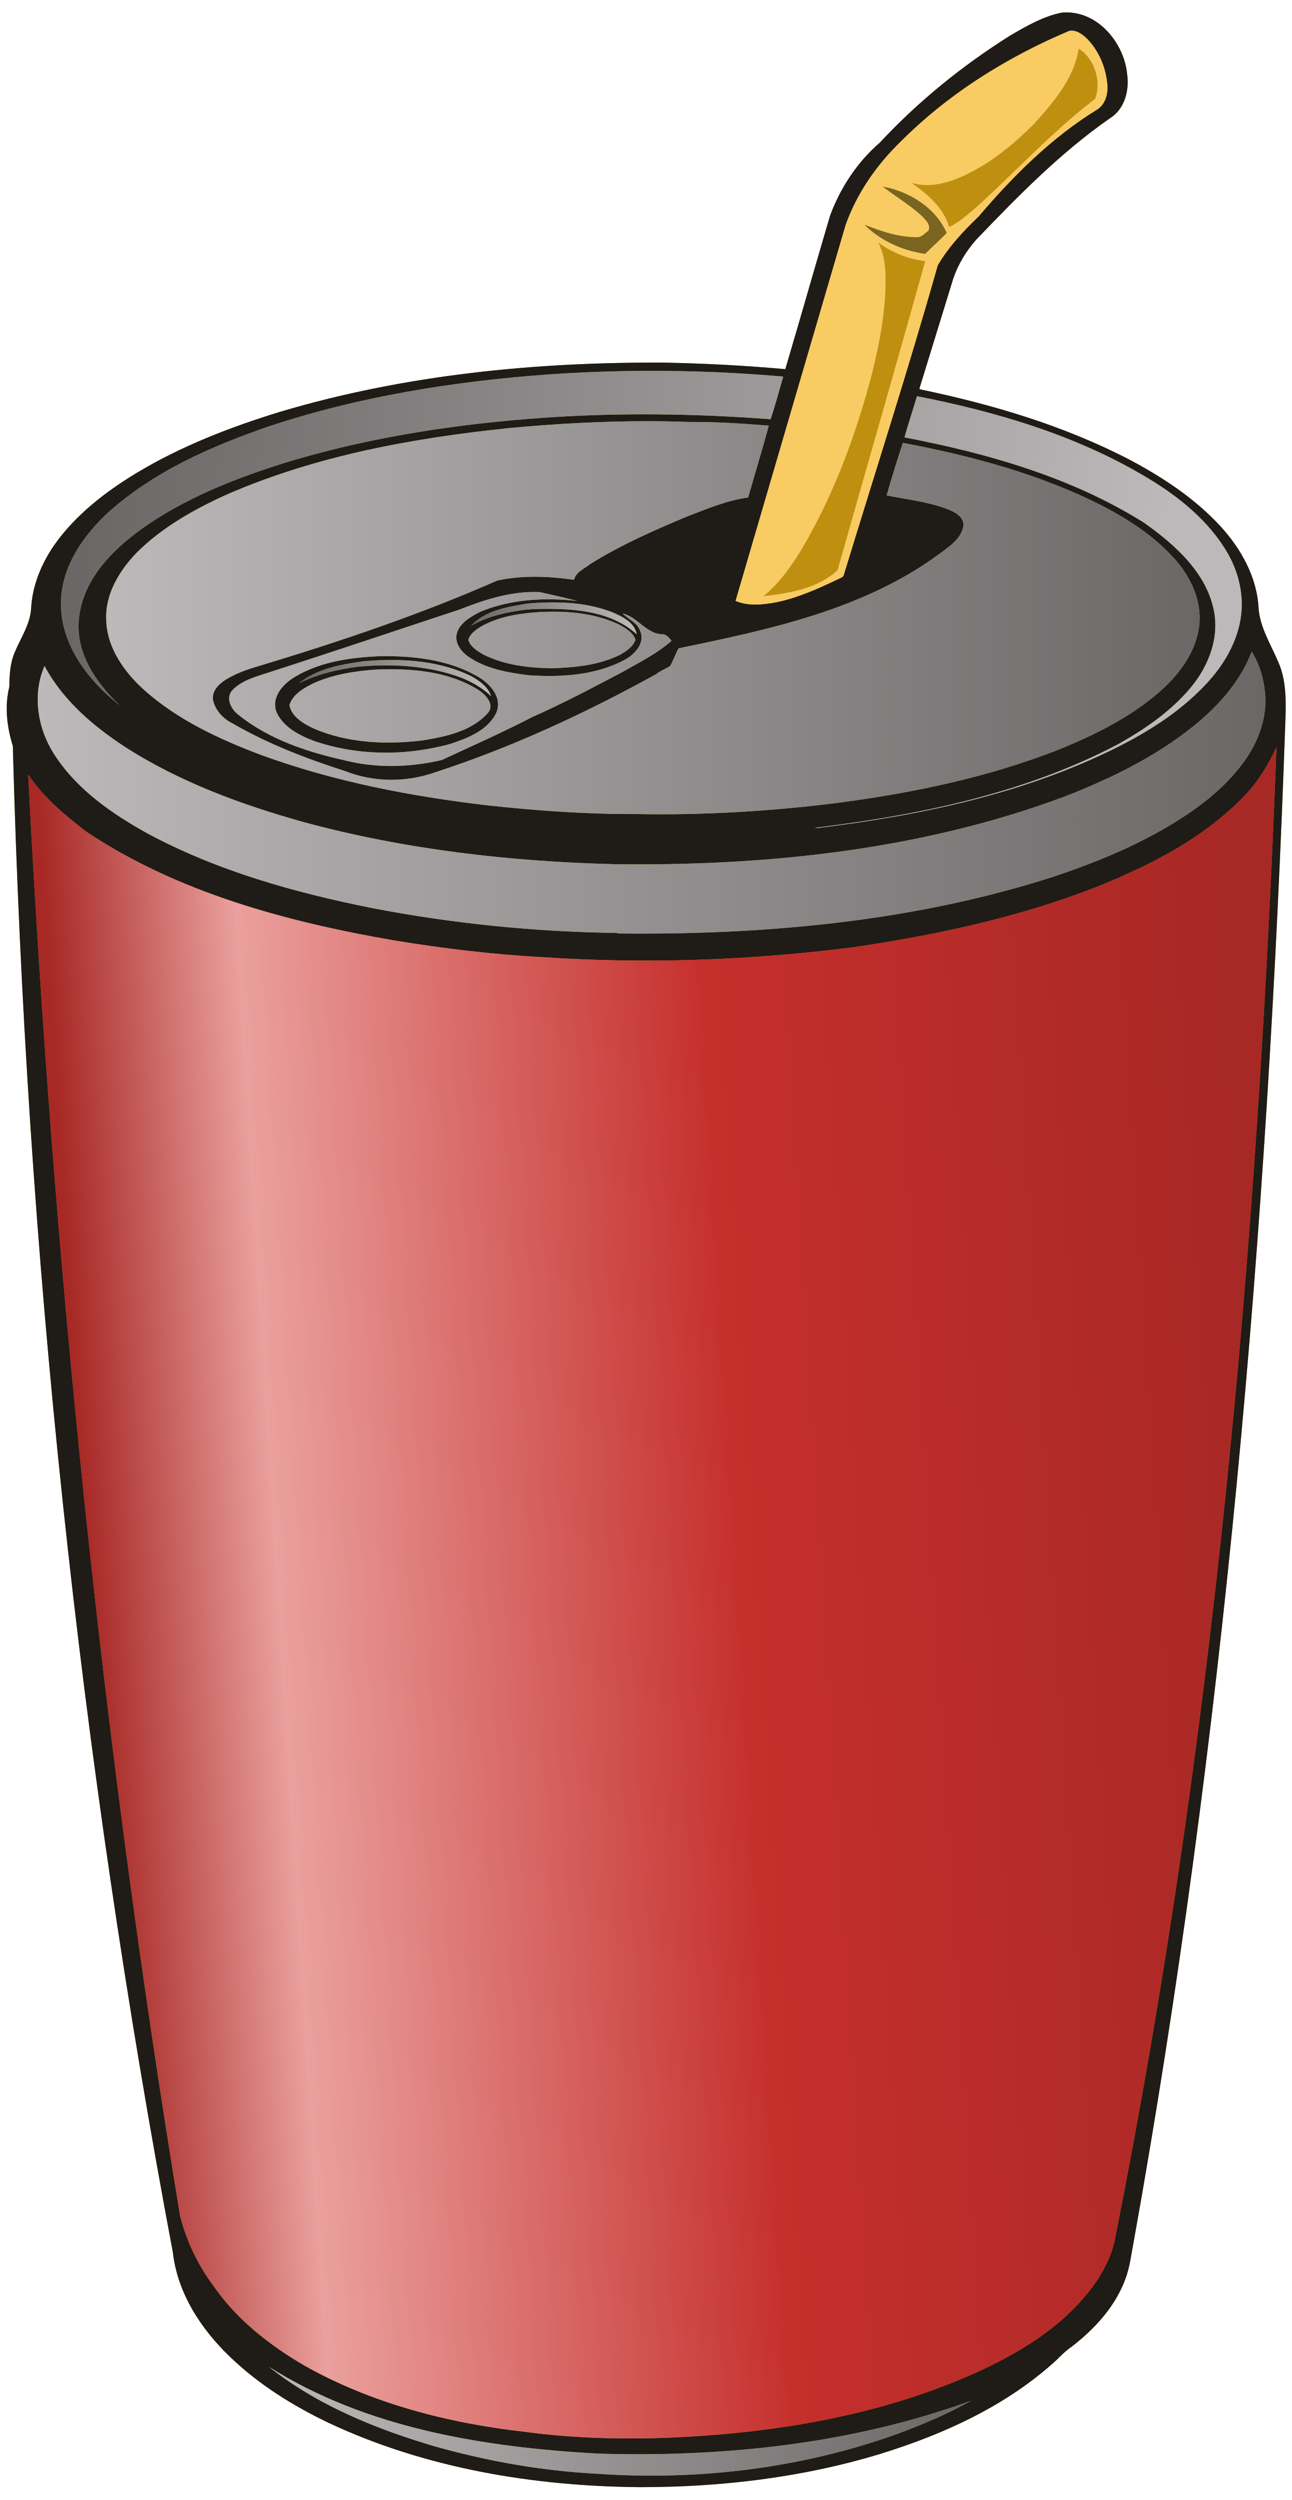 <?xml version="1.0" encoding="UTF-8" standalone="no"?>
<svg id="svg2" xmlns:rdf="http://www.w3.org/1999/02/22-rdf-syntax-ns#" xmlns="http://www.w3.org/2000/svg" height="4646pt" width="2403pt" version="1.1" xmlns:cc="http://creativecommons.org/ns#" xmlns:xlink="http://www.w3.org/1999/xlink" viewBox="0 0 2403 4646" xmlns:dc="http://purl.org/dc/elements/1.1/">
<defs id="defs70">
<linearGradient id="linearGradient4214">
<stop id="stop4216" stop-color="#bbb9b9" offset="0"/>
<stop id="stop4218" stop-color="#6a6867" offset="1"/>
</linearGradient>
<linearGradient id="linearGradient4207" y2="3700.4" gradientUnits="userSpaceOnUse" x2="2967.6" y1="3872.6" x1="213.07">
<stop id="stop4203" stop-color="#a72825" offset="0"/>
<stop id="stop4211" stop-color="#eaa09e" offset=".161"/>
<stop id="stop4209" stop-color="#c52f2c" offset=".553"/>
<stop id="stop4205" stop-color="#a72825" offset="1"/>
</linearGradient>
<linearGradient id="linearGradient4220" y2="5625" xlink:href="#linearGradient4214" gradientUnits="userSpaceOnUse" x2="2257.4" y1="5625" x1="625.15"/>
<linearGradient id="linearGradient4229" y2="1841.4" xlink:href="#linearGradient4214" gradientUnits="userSpaceOnUse" x2="2942" y1="1841.4" x1="87.708"/>
<linearGradient id="linearGradient4241" y2="1284.2" xlink:href="#linearGradient4214" gradientUnits="userSpaceOnUse" x2="185.92" y1="1620.5" x1="2658.3"/>
<linearGradient id="linearGradient4250" y2="1435.2" xlink:href="#linearGradient4214" gradientUnits="userSpaceOnUse" x2="2789.1" y1="1435.2" x1="246.82"/>
<linearGradient id="linearGradient4261" y2="1434.6" xlink:href="#linearGradient4214" gradientUnits="userSpaceOnUse" x2="1098.6" y1="1428.9" x1="1474.8"/>
<linearGradient id="linearGradient4270" y2="1575.2" xlink:href="#linearGradient4214" gradientUnits="userSpaceOnUse" x2="700.37" y1="1577.1" x1="1138"/>
</defs>
<g id="g4316">
<path id="rect4312" d="m1983.7 23.078c-2.961 0.007-5.953 0.155-8.972 0.452-34.58 6.81-65.529 24.971-95.689 42.461-88.82 55.81-171.26 122.4-242.73 199.27-41.76 35.94-72.929 83.401-92.169 134.84-28.28 95.21-55.25 190.83-83.57 286.03-74.99-6.8-150.24-10.67-225.51-12.18-240.4-1.19-482.76 22.64-713.8 91.34-92.67 28.4-183.95 63.709-267.24 113.77-58.25 35.15-113.49 77.91-153.11 133.9-24.11 35.03-41.18 75.98-43.08 118.85-2.2 29.61-19.84 54.501-30.77 81.281-8.36 19.95-9.52 41.779-9.7 63.109-9.17 36.48-4.54 74.83 6.47 110.33 24.95 939.05 123.6 1876.7 297.7 2799.9 8.53 75.2 51.979 141.95 105.66 193.37 53.89 52.1 118.4 92.059 185.86 124.14 179.78 83.91 380.06 117.03 577.37 118.65 150.84 0.06 302.55-17.949 447.17-61.939 118.47-36.6 234.7-89.571 327.05-173.94 9.13-9.28 18.48-18.369 29.28-25.709 42.02-32.67 79.931-73.7 98.741-124.27 8.78-22.45 11.25-46.659 15.83-70.159 167.56-933.47 249.42-1880.6 282.23-2827.8 1.1-36.1 1.79-73.75-12.9-107.58-13.76-32.77-33.949-63.73-36.969-100.05-2.71-58.22-32.71-111.45-71.42-153.56-47.33-51.15-106.24-89.99-167.45-122.55-122.44-63.7-255.93-103.32-390.59-131.32-1.92-0.22-1.259-1.979-0.909-3.189 20.06-65.23 40.25-130.42 60.3-195.65 8.81-29.81 25-57.19 45.7-80.3 77.5-80.65 156.41-161.28 248.68-225.32 26.55-16.71 35.33-51.009 31.27-80.609-5.156-57.473-52.619-115.66-112.82-115.51z" fill="#bf900f"/>
<path id="path4" d="m2479.6 28.848c-3.7 0.009-7.5 0.194-11.3 0.564-43.2 8.513-81.9 31.214-119.6 53.076-111 69.762-214 153-303.4 249.08-52.2 44.93-91.1 104.25-115.2 168.55-35.3 119.02-69 238.54-104.4 357.54-93.8-8.5-187.9-13.34-281.9-15.22-300.4-1.49-603.38 28.3-892.18 114.17-115.83 35.5-229.93 79.59-334.05 142.19-72.81 44-141.86 97.4-191.38 167.4-30.14 43.8-51.477 95-53.852 148.6-2.75 37-24.8 68.1-38.463 101.6-10.45 24.9-11.9 52.2-12.125 78.8-11.462 45.6-5.675 93.6 8.088 138 31.187 1173.8 154.5 2345.8 372.12 3499.8 10.67 94 64.98 177.4 132.08 241.7 67.36 65.1 148 115.1 232.32 155.2 224.73 104.9 475.04 146.3 721.74 148.3 188.5 0.1 378.2-22.4 558.9-77.4 148.1-45.8 293.4-112 408.8-217.5 11.5-11.6 23.1-22.9 36.6-32.1 52.6-40.8 100-92.1 123.5-155.3 10.9-28.1 14-58.3 19.8-87.7 209.4-1166.9 311.7-2350.8 352.7-3534.8 1.4-45.1 2.3-92.2-16.1-134.5-17.2-40.9-42.4-79.6-46.2-125-3.4-72.8-40.9-139.4-89.3-192-59.1-63.9-132.8-112.5-209.3-153.2-153-79.6-319.9-129.13-488.2-164.13-2.4-0.27-1.6-2.47-1.1-3.98 25-81.54 50.3-163.03 75.3-244.56 11-37.27 31.3-71.49 57.2-100.38 96.8-100.81 195.5-201.6 310.8-281.65 33.2-20.89 44.2-63.76 39.1-100.76-6.5-71.84-65.8-144.57-141-144.39zm12.1 42.431c13.6 0.141 25.5 9.142 35.1 18.209 26.5 26.792 42.5 63.442 46.9 100.69 3.7 23.18-1.9 50.94-23 64.29-106.1 65.18-195.1 154.08-275.4 248.29-35.7 34.25-70.1 70.75-95.1 113.74-68.2 240.88-145.2 479.4-218.4 718.9-1 5-6.3 6.7-10.3 8.7-47.6 22.8-96.3 44.9-148.3 55.4-30.5 5.4-63.9 9.1-93.1-3.4 85.3-291.3 170.6-582.55 256-873.76 26.3-73.73 72.4-139.73 128.6-193.91 111-111.22 246.9-195.73 391.1-256.64 2-0.37 3.9-0.531 5.9-0.511zm-977.7 790.32c102.4-0.07 204.8 4.35 306.9 13.28-9.5 33.07-18.4 66.45-29.3 99.11-175.1-13.24-351-15.71-526.3-3.56-197.3 13.8-394.39 43.17-584.45 99.17-116.29 35.2-231.75 78.9-333.36 146.6-76.73 51.6-154.11 123.9-163.96 221.1-8.58 79.2 40.3 149.8 95.08 201.6-72.23-56.5-136.08-138.4-136.96-234.1-0.9-85.2 50.74-160.3 111.35-215.6 106.38-94.8 239.08-152.8 372.46-198.75 209.83-69.55 429.74-104.57 649.74-120.57 79.5-5.47 159.1-8.23 238.8-8.28zm617.9 58.84c184.1 35.97 368.7 90.46 530.6 186.76 76 44.7 148.4 102.4 192.8 180 20.3 36.2 31.9 77.2 31.7 118.8-0.9 71.2-38 136.9-86.6 186.9-58.5 61.5-131.4 107.4-206.8 145-214.3 106.2-452.1 156.1-688.1 185.2-3 1.5-18.7 0.3-4.3-0.8 240.2-29.7 483.1-79.9 698.8-193.6 60-33.7 117.9-73.2 163.3-125.4 42.4-48.2 70.3-112.9 60.1-178-15.2-92.6-91.1-159.5-163.3-210.7-168.1-105.7-363.4-161.3-557.3-198.5 9-32.05 19.5-63.74 29.1-95.66zm-633.4 58.12c34.8-0.06 69.6 0.51 104.2 1.79 61.6-0.61 123.3 3.65 184.7 8.49-15.1 55.86-32.1 111.26-48 166.96-47.9 6.2-94.7 26.1-140.4 43.4-77.5 32.5-154.9 66.4-226.4 110.9-13.4 10.8-33.5 18.6-38 36.9-59-8.3-119.8-11-178.4 1.7-180.01 79.2-366.77 142-554.96 198.8-26.45 7.5-52.6 17-76.19 31.3-16.05 10.2-32.61 26-29.94 46.9 4.99 23.9 23.18 43.8 44.69 54.5 82.5 47.8 171.95 82.2 262.5 111.2 66.75 26.5 142.91 26.6 210.4 2.5 178.1-57.9 348.8-137.3 512.6-227.6 8.9-7.6 22.6-12.2 32.9-19.4 7.5-13 12-27.7 19.5-40.7 210.2-43.5 430.6-89.6 607.2-220.1 21.9-16.6 48.1-33.1 54.5-61.9 4.1-24.3-22.1-36-40.7-42.9-44.4-15.9-91.5-21.3-137.4-30.3 11.8-40.9 24.1-82 37.8-122.2 161.1 30.5 321.9 73.5 468.4 148.7 55.8 29.6 109.7 64.3 153.4 110.3 42.4 42.7 73.3 101.3 67.5 162.9-6.2 62.7-46.5 116.1-92.5 156.5-69.7 60.7-153.7 101.8-238.9 136-160.9 62.6-330.9 98.1-501.6 121-157.3 20.3-318.9 30.1-475.4 27-115.6 0.6-231.2-7.7-346.1-20.1-178.18-20.9-355.85-55-524.8-116.4-98.34-36.9-196.01-81.9-274.91-152.6-46.17-41.9-86.01-98.1-87.23-162.7-2.56-59.6 30.83-113.9 70.83-155.4 59.47-59.2 133.83-100.8 209.72-135.2 207.59-90.2 432.84-131.3 656.89-154.34 104.2-9.8 209.5-15.71 314.1-15.9zm-255.3 396.74c4.1 0 8.1 0.1 12.2 0.3 28.8 6.7 57.9 12.7 86.4 20.5-75.3-8.1-153.7-4.4-224.3 24.8-21.7 11.3-46.9 24.4-55 49.3-6.7 22.3 8.7 43 26 55.1 41.3 28.6 92.2 37.4 141.1 43.5 74.5 4.8 153.3 0.5 220.6-34.8 24-12 50.9-39.6 37.9-68.4-6.5-19.9-28.3-26.9-40.6-40.5 35.3 8.4 55.5 48.3 93.5 48.4 9 0.3 14.9 8.9 20.3 15.3-33.9 29.8-74.9 50.1-113.9 72.3-69.2 36.5-138.6 73.2-210 104.8-68 35.2-140.2 67.3-210.5 99.9-73.83 17.1-152.01 19.4-225.8 0.6-87.8-19.7-176.55-48.9-247.41-106.3-16.73-12.7-30.05-39-13.07-57 23.17-23.9 57.38-31.8 87.93-42 146.7-47.2 292.7-96.5 439.05-144.7 55.6-21.9 114.8-41.5 175.6-41.1zm40.9 24.2c48.2-0.2 96.4 5.9 141.4 23.7 22.7 10 50 23.3 54.7 50.4-65.2-59.5-162.3-60.7-245.4-58.5-46.7 4.7-97.3 14.3-139.6 38.8 33.4-36.4 86-44.3 132.5-51.8 18.6-1.6 37.5-2.6 56.4-2.6zm4.8 21.6c51.8 0.2 104.2 7.7 151.1 30.2 14.8 8.3 31.9 17.9 37.4 35-5.5 16.4-21.7 26.8-36.1 35-49.1 24.4-104.9 29.4-158.8 31.3-54.5-1-110.8-7.5-160-32.6-13.4-8.2-29.2-17.5-33.7-33.7 4.4-14.4 17.9-23.6 30.2-31.1 40.7-23 88.2-30 134.2-33.2 11.8-0.6 23.7-1 35.7-0.9zm1621.1 92.7c19.8 31.3 29.7 68.7 31.8 105.6 2.7 60.5-23.3 119-61.1 165.1-41.9 52.7-96.6 93.8-153.7 128.7-87.4 53.2-182.8 91.9-279.6 124.2-326.1 104.4-671.5 135.1-1012.4 131.3v-1.2c-191.4-2.6-382.8-21.7-570.75-58-179.89-36-359.27-86.1-521.63-173.4-81.68-45.3-161.83-100.6-213.98-179.7-40.591-60.5-54.815-141.1-25.1-209.1 42.61 79.7 113.28 139.9 188.02 188.6 126.19 80.8 268.19 133 411.75 173.3 236.01 64.2 480.69 92.2 724.79 98.5 354.1 4.6 714.6-32.9 1048.3-157.6 112.8-44 223.4-98.4 315.9-177.8 49.9-43.5 94.1-96 117.7-158.5zm-2009.9 10.6h-14.38c-67.58 2.7-137.93 11.9-197.33 46.5-28.77 16.2-58.9 47.8-45.48 83.6 15.74 34.8 52.09 53.4 86.07 66.5 101.77 35.3 214.58 35.7 318.03 7.3 41.5-13.8 88.9-32.1 107.8-74.8 12.7-35.1-16.8-66.2-44.9-82.2-63.2-36.2-137.76-46.6-209.81-46.9zm9.54 8.9c63.57 0 127.47 9.3 184.97 37.1 19.1 10.9 40.3 24.5 46.8 46.8-23.7-22.6-53.2-38.1-84.2-48.1-71.81-23.3-149.37-27.1-223.77-20.3-47.63 6.1-95.16 17.3-138.46 38.7 42.39-34.4 98.77-44.2 151.44-51.4 20.88-1.8 42.03-2.8 63.22-2.8zm-5.12 21.5c70.93-0.2 144.19 9.2 205.39 46.5 18.1 10.8 43.3 36.6 22.9 56.6-38.6 42-98.4 53.9-152.46 62.5-83.79 9.9-172.13 6-250.54-27.7-23.62-11.1-52.04-27.2-56.99-54.8 8.28-25.2 33.44-39.4 55.9-50.4 45.62-20.8 95.97-28.4 145.59-32 9.99-0.4 20.08-0.6 30.21-0.7zm2063.1 180.9c-43.6 1159.9-147.1 2320.6-374.4 3460.1-5.8 35.6-21.6 68.9-40.8 99.1-66.8 100.9-173.3 167.1-281.4 216.3-219.9 99.3-462.4 140.2-702.1 151.5-114 5.1-233.6 2.5-346.5-12.8-179-20-358.32-65.7-516.09-155-80.49-47.1-156.51-106.7-209.8-184-36.05-47.9-62.73-103.9-77.77-162.2-182.55-1108.3-295.36-2227.6-353.31-3349.2 35.43 52.7 85.13 94.2 134.43 132.2 212.89 141.9 466.38 209.8 716.24 253.1 114.7 18.8 230.4 32.7 346.5 39 241.6 16.2 484.8 7.3 724.9-23.6 187.7-27.9 378.6-68.2 557.3-137.9 127.5-50.7 254.2-114.5 349.9-215.1 30.9-31.8 55.8-73.7 72.9-111.5zm-2342.4 3762.9c227.29 143.5 500.95 186.9 764.95 201.7 292.8 8.8 590.7-22.4 867.3-122.9-54.4 31.1-112.8 55.3-171.5 77.2-222 79.8-461.3 108.6-696 92.6-128.4-6.5-255.8-29-379.5-63.9-136.87-40.3-272.72-95.5-385.25-184.7z" transform="scale(.8)" fill="#1f1b17"/>
<path id="path6" fill="#f8cb63" d="m1988.6 57.43c12.9-2.35 24 5.87 32.8 14.16 21.2 21.43 34.1 50.75 37.6 80.55 2.9 18.55-1.5 40.76-18.4 51.44-84.9 52.14-156.1 123.26-220.4 198.63-28.5 27.4-56 56.6-76.1 90.99-54.5 192.7-116.1 383.55-174.7 575.2-0.7 3.9-5 5.2-8.2 6.8-38 18.3-77 36-118.6 44.4-24.4 4.4-51.1 7.2-74.5-2.8 68.2-232.95 136.5-465.96 204.8-698.93 21-58.98 57.9-111.78 102.8-155.13 88.9-88.97 197.6-156.58 312.9-205.31m17.8 33.08c-8.7 55.33-47.2 100.07-83.7 140.2-40.8 40.84-86.8 78.16-140.6 100.41-27.3 11.24-57.9 17.44-86.8 8.78 28.9 20.54 59.9 45.65 69.8 82.01 19.7-8.77 35.5-24.22 52-37.85 73.4-66.58 140.7-140.07 219.7-200.33 12.6-32.76-1.8-75.88-30.4-93.22m-364.4 256.37c24.2 18.56 50.7 34.21 73.2 54.89 6.5 7.36 16.3 15.85 11.9 26.84-6.7 4.64-12.4 12.35-21.3 12.35-33.8 0.19-66.5-10.7-97.6-23.11 29.7 29.88 70.8 47.94 112.4 53.88 13.1-13.11 27.6-25.59 40.1-38.81-21.1-47.17-69.1-76.75-118.7-86.04m-8.2 104.32c8.3 16.48 11.7 34.78 13 53.03 2.4 64.13-9.5 127.74-24.8 189.74-29.5 112.6-70.2 223.18-129.2 323.83-19.9 33.2-42.7 65.6-72.7 90.2 48.5-5.6 100.8-14 137.7-48.3 54.2-191.52 109.7-382.86 163-574.59-31.4-3.14-61.3-15.7-87-33.91z"/>
<g>
<path id="path10" d="m1642 346.88c49.6 9.29 97.6 38.87 118.7 86.04-12.5 13.22-27 25.7-40.1 38.81-41.6-5.94-82.7-24-112.4-53.88 31.1 12.41 63.8 23.3 97.6 23.11 8.9 0 14.6-7.71 21.3-12.35 4.4-10.99-5.4-19.48-11.9-26.84-22.5-20.68-49-36.33-73.2-54.89z" fill="#796520"/>
<path id="path14" d="m1514 861.6c-79.7 0.05-159.3 2.81-238.8 8.28-220 16-439.91 51.02-649.74 120.57-133.38 45.95-266.08 103.95-372.46 198.75-60.61 55.3-112.25 130.4-111.35 215.6 0.88 95.7 64.73 177.6 136.96 234.1-54.78-51.8-103.66-122.4-95.08-201.6 9.85-97.2 87.23-169.5 163.96-221.1 101.61-67.7 217.07-111.4 333.36-146.6 190.06-56 387.15-85.37 584.45-99.17 175.3-12.15 351.2-9.68 526.3 3.56 10.9-32.66 19.8-66.04 29.3-99.11-102.1-8.93-204.5-13.35-306.9-13.28zm617.9 58.84c-9.6 31.92-20.1 63.61-29.1 95.66 193.9 37.2 389.2 92.8 557.3 198.5 72.2 51.2 148.1 118.1 163.3 210.7 10.2 65.1-17.7 129.8-60.1 178-45.4 52.2-103.3 91.7-163.3 125.4-215.7 113.7-458.6 163.9-698.8 193.6-14.4 1.1 1.3 2.3 4.3 0.8 236-29.1 473.8-79 688.1-185.2 1.3-1.9 2.5-3.9 3.8-5.9-1.3 2-2.5 4-3.8 5.9 75.4-37.6 148.3-83.5 206.8-145 48.6-50 85.7-115.7 86.6-186.9 0.2-41.6-11.4-82.6-31.7-118.8-44.4-77.6-116.8-135.3-192.8-180-161.9-96.3-346.5-150.79-530.6-186.76z" transform="scale(.8)" fill="url(#linearGradient4241)"/>
<path id="path20" d="m1498.5 978.56c-104.6 0.19-209.9 6.1-314.1 15.9-224.05 23.04-449.3 64.14-656.89 154.34-75.89 34.4-150.25 76-209.72 135.2-40 41.5-73.39 95.8-70.83 155.4 1.22 64.6 41.06 120.8 87.23 162.7 78.9 70.7 176.57 115.7 274.91 152.6 168.95 61.4 346.62 95.5 524.8 116.4 114.9 12.4 230.5 20.7 346.1 20.1 156.5 3.1 318.1-6.7 475.4-27 170.7-22.9 340.7-58.4 501.6-121 85.2-34.2 169.2-75.3 238.9-136 46-40.4 86.3-93.8 92.5-156.5 5.8-61.6-25.1-120.2-67.5-162.9-43.7-46-97.6-80.7-153.4-110.3-146.5-75.2-307.3-118.2-468.4-148.7-13.7 40.2-26 81.3-37.8 122.2 45.9 9 93 14.4 137.4 30.3 18.6 6.9 44.8 18.6 40.7 42.9-6.4 28.8-32.6 45.3-54.5 61.9-176.6 130.5-397 176.6-607.2 220.1-7.5 13-12 27.7-19.5 40.7-10.3 7.2-24 11.8-32.9 19.4-163.8 90.3-334.5 169.7-512.6 227.6-67.49 24.1-143.65 24-210.4-2.5-90.55-29-180-63.4-262.5-111.2-21.51-10.7-39.7-30.6-44.69-54.5-2.67-20.9 13.89-36.7 29.94-46.9 23.59-14.3 49.74-23.8 76.19-31.3 188.19-56.8 374.95-119.6 554.96-198.8 58.6-12.7 119.4-10 178.4-1.7 4.5-18.3 24.6-26.1 38-36.9 71.5-44.5 148.9-78.4 226.4-110.9 45.7-17.3 92.5-37.2 140.4-43.4 15.9-55.7 32.9-111.1 48-166.96-61.4-4.84-123.1-9.1-184.7-8.49-34.6-1.28-69.4-1.85-104.2-1.79zm-255.3 396.74c-60.8-0.4-120 19.2-175.6 41.1-146.35 48.2-292.35 97.5-439.05 144.7-30.55 10.2-64.76 18.1-87.93 42-16.98 18-3.66 44.3 13.07 57 70.86 57.4 159.61 86.6 247.41 106.3 73.79 18.8 151.97 16.5 225.8-0.6 70.3-32.6 142.5-64.7 210.5-99.9 71.4-31.6 140.8-68.3 210-104.8 39-22.2 80-42.5 113.9-72.3-5.4-6.4-11.3-15-20.3-15.3-38-0.1-58.2-40-93.5-48.4 12.3 13.6 34.1 20.6 40.6 40.5 13 28.8-13.9 56.4-37.9 68.4-67.3 35.3-146.1 39.6-220.6 34.8-48.9-6.1-99.8-14.9-141.1-43.5-17.3-12.1-32.7-32.8-26-55.1 8.1-24.9 33.3-38 55-49.3 70.6-29.2 149-32.9 224.3-24.8-28.5-7.8-57.6-13.8-86.4-20.5-4.1-0.2-8.1-0.3-12.2-0.3zm45.7 45.8c-12-0.1-23.9 0.3-35.7 0.9-46 3.2-93.5 10.2-134.2 33.2-12.3 7.5-25.8 16.7-30.2 31.1 4.5 16.2 20.3 25.5 33.7 33.7 49.2 25.1 105.5 31.6 160 32.6 53.9-1.9 109.7-6.9 158.8-31.3 14.4-8.2 30.6-18.6 36.1-35-5.5-17.1-22.6-26.7-37.4-35-46.9-22.5-99.3-30-151.1-30.2zm-388.81 103.3c72.05 0.3 146.61 10.7 209.81 46.9 28.1 16 57.6 47.1 44.9 82.2-18.9 42.7-66.3 61-107.8 74.8-103.45 28.4-216.26 28-318.03-7.3-33.98-13.1-70.33-31.7-86.07-66.5-13.42-35.8 16.71-67.4 45.48-83.6 59.4-34.6 129.75-43.8 197.33-46.5h14.38zm4.42 30.4c-10.13 0.1-20.22 0.3-30.21 0.7-49.62 3.6-99.97 11.2-145.59 32-22.46 11-47.62 25.2-55.9 50.4 4.95 27.6 33.37 43.7 56.99 54.8 78.41 33.7 166.75 37.6 250.54 27.7 54.06-8.6 113.86-20.5 152.46-62.5 20.4-20-4.8-45.8-22.9-56.6-61.2-37.3-134.46-46.7-205.39-46.5z" transform="scale(.8)" fill="url(#linearGradient4250)"/>
<path id="path30" d="m1284.1 1399.5c-18.9 0-37.8 1-56.4 2.6-46.5 7.5-99.1 15.4-132.5 51.8 40.1-23.2 87.8-33 132.5-38 1.9 0.7 4.3 0.6 7.1-0.8 83.1-2.2 180.2-1 245.4 58.5-4.7-27.1-32-40.4-54.7-50.4-45-17.8-93.2-23.9-141.4-23.7z" transform="scale(.8)" fill="url(#linearGradient4261)"/>
</g>
<path id="path40" d="m2910 1513.8c-23.6 62.5-67.8 115-117.7 158.5-92.5 79.4-203.1 133.8-315.9 177.8-324.6 121.3-674.4 160.1-1019.1 157.9-0.2 0-0.4 0-0.6-0.1-1 0-2 0-3 0.1-8.6-0.1-17.1-0.2-25.6-0.3-244.1-6.3-488.78-34.3-724.79-98.5-143.56-40.3-285.56-92.5-411.75-173.3-74.74-48.7-145.41-108.9-188.02-188.6-29.715 68-15.491 148.6 25.1 209.1 52.15 79.1 132.3 134.4 213.98 179.7 162.36 87.3 341.74 137.4 521.63 173.4 187.95 36.3 379.35 55.4 570.75 58v1.2c340.9 3.8 686.3-26.9 1012.4-131.3 96.8-32.3 192.2-71 279.6-124.2 57.1-34.9 111.8-76 153.7-128.7 37.8-46.1 63.8-104.6 61.1-165.1-2.1-36.9-12-74.3-31.8-105.6z" transform="scale(.8)" fill="url(#linearGradient4229)"/>
<g>
<path id="path44" d="m909.63 1533.3c-21.19 0-42.34 1-63.22 2.8-52.67 7.2-109.05 17-151.44 51.4 43.3-21.4 90.83-32.6 138.46-38.7 74.4-6.8 151.96-3 223.77 20.3 31 10 60.5 25.5 84.2 48.1-6.5-22.3-27.7-35.9-46.8-46.8-57.5-27.8-121.4-37.1-184.97-37.1z" transform="scale(.8)" fill="url(#linearGradient4270)"/>
<path id="path54" d="m2967.6 1735.7c-17.1 37.8-42 79.7-72.9 111.5-95.7 100.6-222.4 164.4-349.9 215.1-178.7 69.7-369.6 110-557.3 137.9-240.1 30.9-483.3 39.8-724.9 23.6-116.1-6.3-231.8-20.2-346.5-39-249.86-43.3-503.35-111.2-716.24-253.1-49.3-38-99-79.5-134.43-132.2 57.95 1121.6 170.76 2240.9 353.31 3349.2 15.04 58.3 41.72 114.3 77.77 162.2 53.29 77.3 129.31 136.9 209.8 184 157.77 89.3 337.09 135 516.09 155 111.3 15.1 229 17.8 341.5 13 1.4 0.2 3 0.2 5-0.2 239.7-11.3 482.2-52.2 702.1-151.5 108.1-49.2 214.6-115.4 281.4-216.3 19.2-30.2 35-63.5 40.8-99.1 227.3-1139.5 330.8-2300.2 374.4-3460.1z" transform="scale(.8)" fill="url(#linearGradient4207)"/>
<path id="path64" d="m625.15 5498.6c112.53 89.2 248.38 144.4 385.25 184.7 123.7 34.9 251.1 57.4 379.5 63.9 234.7 16 474-12.8 696-92.6 58.7-21.9 117.1-46.1 171.5-77.2-276.6 100.5-574.5 131.7-867.3 122.9-264-14.8-537.66-58.2-764.95-201.7z" transform="scale(.8)" fill="url(#linearGradient4220)"/>
</g>
</g>
</svg>
